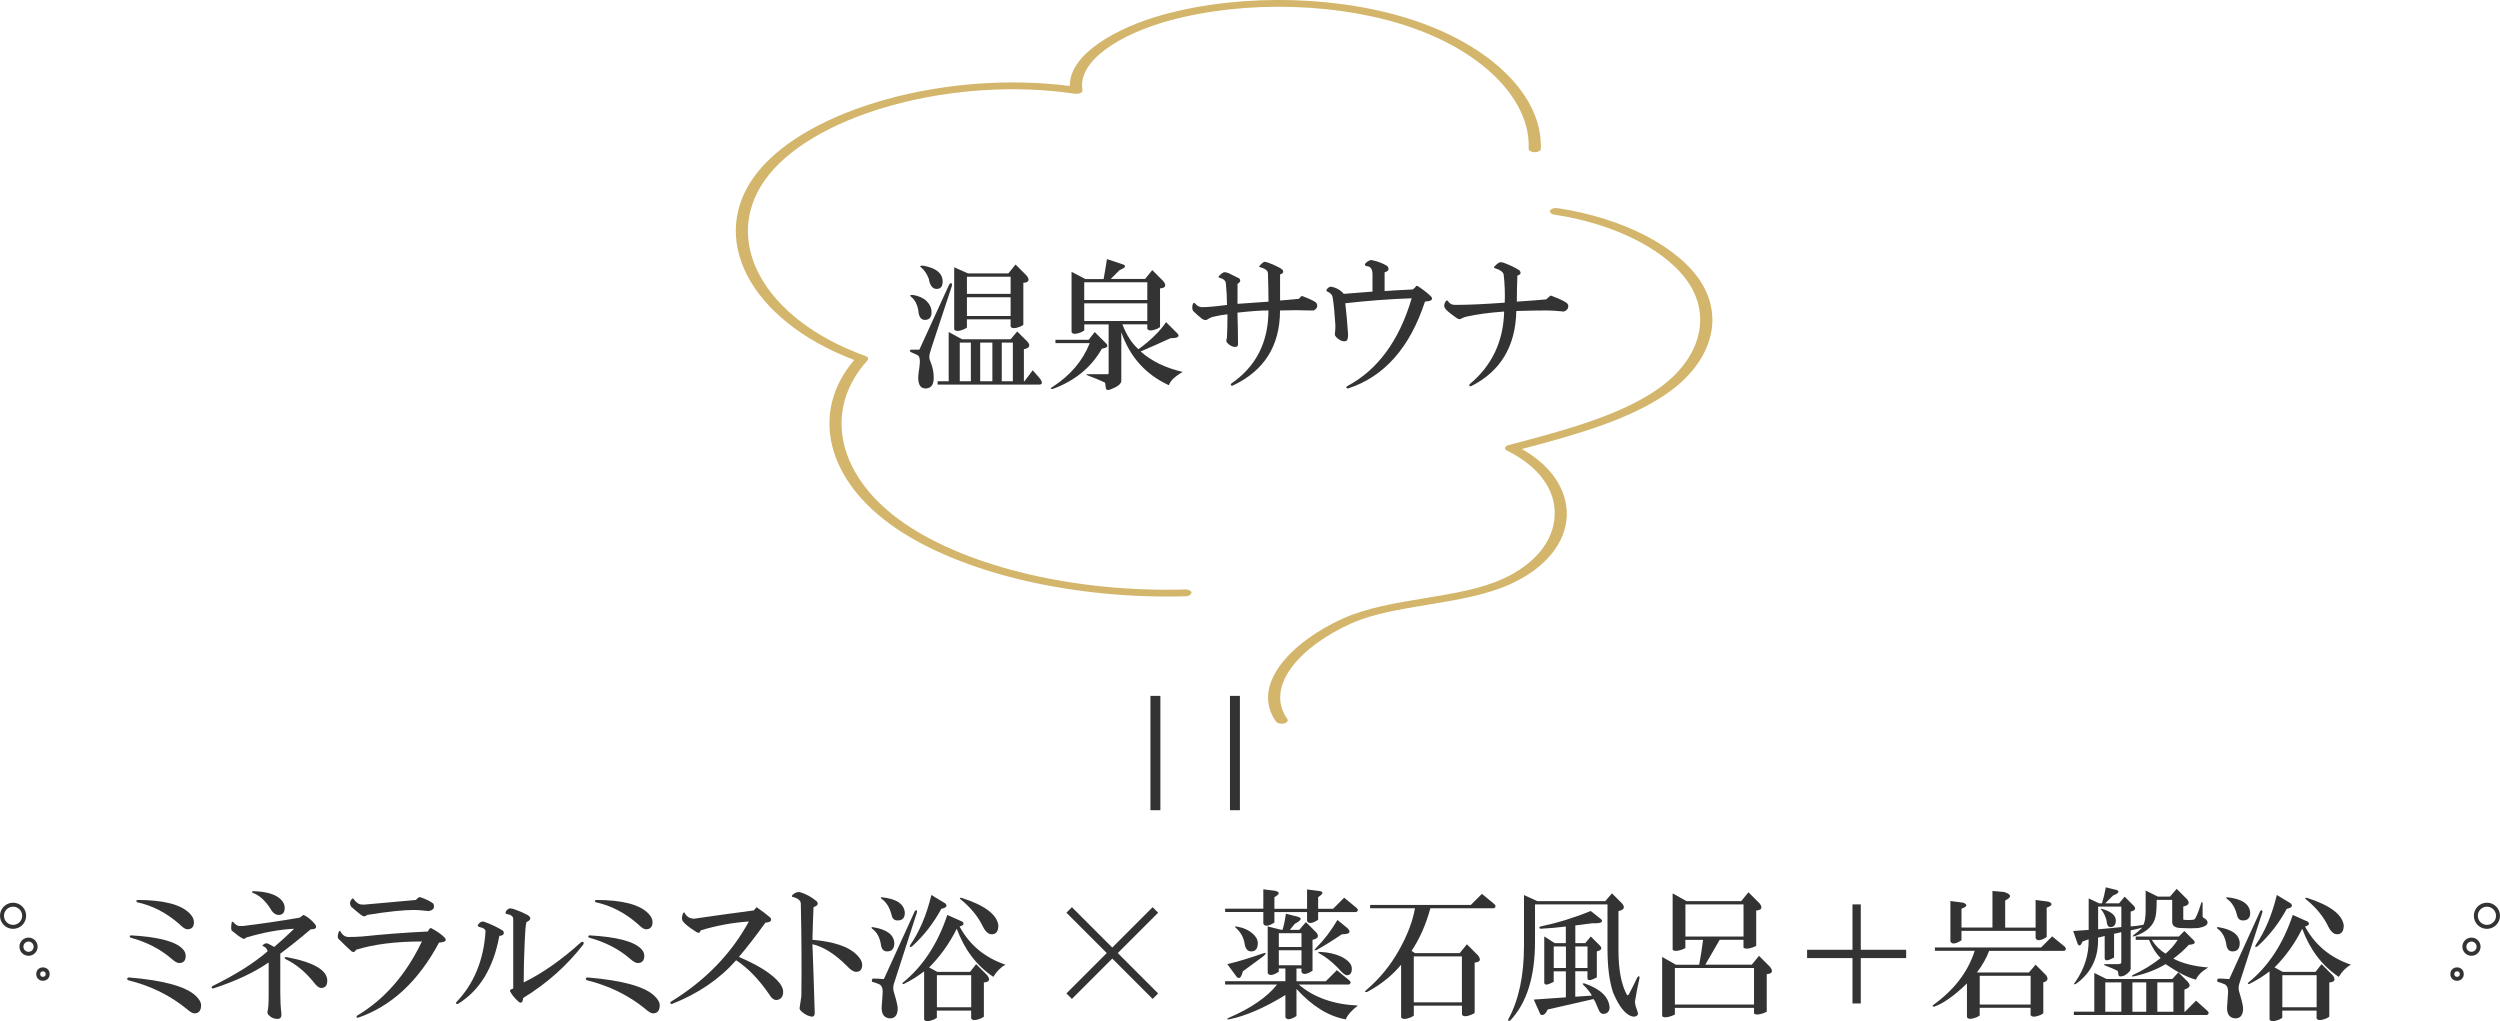 <?xml version="1.0" encoding="UTF-8"?>
<svg xmlns="http://www.w3.org/2000/svg" id="_レイヤー_2" data-name="レイヤー 2" viewBox="0 0 502.96 205.43">
  <defs>
    <style>
      .cls-1 {
        fill: #d3b66b;
      }

      .cls-1, .cls-2 {
        stroke-width: 0px;
      }

      .cls-3 {
        stroke-miterlimit: 10;
        stroke-width: 2px;
      }

      .cls-3, .cls-4 {
        stroke: #333;
      }

      .cls-3, .cls-2 {
        fill: #333;
      }

      .cls-4 {
        fill: none;
        stroke-linecap: round;
        stroke-linejoin: round;
        stroke-width: .8px;
      }
    </style>
  </defs>
  <g id="_レイヤー_1-2" data-name="レイヤー 1">
    <g>
      <line class="cls-3" x1="248.45" y1="140" x2="248.45" y2="163"></line>
      <line class="cls-3" x1="232.45" y1="140" x2="232.45" y2="163"></line>
    </g>
    <g>
      <path class="cls-2" d="M190.97,57.23c.37-.45.56-.37.56.22l-4.12,12.47c-.3.89-.45,1.52-.45,1.89,0,.3.11.71.33,1.22.37.89.56,1.89.56,3.01,0,1.41-.56,2.11-1.67,2.11-.97,0-1.45-.74-1.45-2.23,0-.37.07-1,.22-1.89.22-1.48.11-2.34-.33-2.56-.59-.3-1-.48-1.22-.56-.45-.22-.48-.41-.11-.56h1.67l6.01-13.13ZM186.41,60.57c.67.67,1,1.41,1,2.23,0,1.04-.45,1.56-1.33,1.56-.82,0-1.26-.67-1.34-2-.22-1.11-.63-1.93-1.22-2.45-.59-.45-.52-.63.22-.56,1.19.22,2.08.63,2.67,1.22ZM189.64,56.68c0,.97-.41,1.45-1.22,1.45-.45,0-.82-.22-1.11-.67-.22-.37-.37-.82-.44-1.34-.37-.96-.85-1.71-1.45-2.23-.45-.3-.37-.45.22-.45,2.67.45,4.01,1.52,4.01,3.23ZM206.77,68.81c.59.74.33,1.22-.78,1.45v6.46h.11l1.67-2.23,1.45,1.67c.59.82.52,1.22-.22,1.22h-20.37v-.67h2.23v-9.91l2.67,1.45h9.79l1.33-1.56,2.12,2.11ZM206.55,55.45c.67.89.45,1.37-.67,1.45v8.46l-.56.33c-1.11.44-1.78.44-2,0v-1.45h-8.79v1.67l-.56.33c-1.11.45-1.78.45-2,0v-12.46l2.78,1.22h8.12l1.45-1.78,2.23,2.23ZM193.09,76.71h2.23v-7.79h-2.23v7.79ZM194.53,59.12h8.79v-3.45h-8.79v3.45ZM194.53,63.58h8.79v-3.78h-8.79v3.78ZM197.2,76.71h2.45v-7.79h-2.45v7.79ZM201.54,76.71h2.23v-7.79h-2.23v7.79Z"></path>
      <path class="cls-2" d="M222.58,69.14c.45.52.15.85-.89,1-2.15,3.78-5.45,6.49-9.91,8.12-.52,0-.52-.15,0-.44,3.56-2.3,6.05-5.23,7.46-8.79h-6.9v-.67h6.68l1.22-1.56,2.34,2.34ZM226.03,53.23c.59.3.33.67-.78,1.11-.59.59-1.19,1.19-1.78,1.78h6.9l1.45-1.78,2.23,2.23c.67.89.45,1.37-.67,1.45v7.79l-.56.33c-1.11.45-1.78.45-2,0v-.89h-5.01c.82,2.15,1.89,3.82,3.23,5.01,2.45-1.78,4.3-3.6,5.56-5.45l2.34,2.34c.45.59-.04.89-1.45.89-1.93.89-3.93,1.78-6.01,2.67,2.15,1.93,4.97,3.3,8.46,4.12-1.56.89-2.49,1.78-2.78,2.67-4.67-2.15-7.87-5.71-9.57-10.68v9.79c0,.59-.67,1.15-2,1.67-.67.3-1.04.22-1.11-.22l-.11-.78c0-.15-.04-.26-.11-.33-1.11-.52-2.19-.96-3.23-1.34-.59-.22-.63-.33-.11-.33h3.9c.15,0,.22-.07.22-.22v-9.79h-4.9v1.22l-.56.33c-1.11.45-1.78.45-2,0v-12.13l2.78,1.45h3.67c.22-1.19.44-2.52.67-4.01l3.34,1.11ZM218.13,60.35h12.69v-3.56h-12.69v3.56ZM218.13,64.58h12.69v-3.56h-12.69v3.56Z"></path>
      <path class="cls-2" d="M255.86,53.11c1.04.45,1.74.82,2.11,1.11.37.45.22.78-.44,1v5.23c1.04-.07,2.3-.18,3.78-.33.37-.45.59-.63.67-.56,1.78.67,2.74,1.15,2.89,1.45.3.59.11,1.08-.56,1.45h-1c-1.49-.07-3.41-.07-5.79,0,0,7.12-3.19,12.17-9.57,15.14-.37,0-.45-.15-.22-.45,4.97-3.41,7.46-8.31,7.46-14.69-1.56,0-3.64.15-6.23.44.07,2.38.11,4.49.11,6.34,0,.37-.19.56-.56.56-.59,0-1.15-.3-1.67-.89-.15-.15-.15-.48,0-1,.07-1.19.11-2.74.11-4.67-.82.07-1.71.22-2.67.45-.44.07-.89.26-1.33.56-.3.22-.67.19-1.11-.11-.59-.45-1.19-.96-1.78-1.56-.22-.3-.26-.74-.11-1.34.15-.37.33-.41.56-.11.3.37.71.59,1.22.67,1.11,0,2.82-.15,5.12-.45,0-1.41-.08-2.82-.22-4.23,0-.59-.41-1-1.22-1.22-.3-.07-.33-.22-.11-.44.37-.37.67-.59.89-.67.22-.07.59,0,1.11.22.59.3,1.26.63,2,1,.37.37.26.74-.33,1.11v4.01c2.08-.15,4.15-.3,6.23-.44,0-1.41-.04-3.3-.11-5.68,0-.52-.48-.93-1.45-1.22-.3,0-.37-.11-.22-.33.52-.59.89-.85,1.11-.78.37.07.82.22,1.34.45Z"></path>
      <path class="cls-2" d="M279.12,53.56c.45.59.26,1-.56,1.22v3.78c.82-.07,2.71-.18,5.68-.33.29-.22.52-.45.67-.67.07-.07.18-.07.33,0,1.34.89,2.26,1.63,2.78,2.23.29.52-.15.82-1.34.89-3.04,9.28-8.2,15.1-15.47,17.47-.37,0-.45-.15-.22-.44,6.16-3.26,10.5-9.16,13.02-17.7-4.3.15-8.76.48-13.36,1,.22,1.93.41,4.01.56,6.23,0,.74-.11,1.19-.33,1.34-.3.15-.71.11-1.22-.11-.74-.45-1.11-.85-1.11-1.22.07-.59.11-1.19.11-1.78-.15-2.45-.33-4.34-.56-5.68-.07-.45-.41-.82-1-1.11-.3-.07-.33-.26-.11-.56.29-.3.56-.45.78-.45,1.11.22,1.96.71,2.56,1.45,1.93-.15,3.86-.3,5.79-.45v-3.45c0-1.11-.41-1.67-1.22-1.67-.37-.15-.41-.37-.11-.67.45-.37.82-.56,1.11-.56,1.19.22,2.26.63,3.23,1.22Z"></path>
      <path class="cls-2" d="M305.72,54.45c.37.45.22.78-.45,1-.07,1.93-.11,3.67-.11,5.23,2.37-.15,4.34-.3,5.9-.45l.89-.78c1.41.52,2.41.97,3.01,1.34.37.22.56.48.56.78,0,.52-.3.89-.89,1.11-1.41-.15-2.6-.22-3.56-.22-1.56,0-3.56.04-6.01.11-.15,7.12-3.19,12.17-9.13,15.14-.37,0-.45-.15-.22-.45,4.45-3.71,6.75-8.57,6.9-14.58-3.04.22-5.53.56-7.46,1-.37.07-.71.19-1,.33-.37.3-.78.26-1.22-.11-1.26-.89-2-1.52-2.23-1.89-.22-.37-.19-.82.11-1.34.22-.3.41-.3.56,0,.3.44.74.67,1.34.67,2.67,0,6.01-.15,10.02-.45.07-1.93,0-3.82-.22-5.68-.15-.52-.71-.93-1.67-1.22-.37-.07-.37-.26,0-.56.22-.22.45-.41.67-.56.29-.15.63-.15,1,0,1.26.45,2.34.97,3.23,1.56Z"></path>
    </g>
    <g>
      <path class="cls-2" d="M39.13,203.88c-.37,0-.89-.3-1.56-.89-3.34-2.74-7.27-4.67-11.8-5.79-.3-.22-.26-.41.11-.56,7.12.59,11.65,1.86,13.58,3.78.67.67,1,1.26,1,1.78,0,1.11-.45,1.67-1.34,1.67ZM36.69,190.85c.45.44.67.93.67,1.45,0,.96-.44,1.45-1.33,1.45-.37,0-.89-.3-1.56-.89-2.23-1.93-4.97-3.34-8.24-4.23-.22-.22-.19-.37.11-.45,5.42.3,8.87,1.19,10.35,2.67ZM37.69,186.96c-.37,0-.89-.33-1.56-1-2.6-2.3-5.45-3.78-8.57-4.45-.22-.22-.19-.37.11-.45,5.19,0,8.68.89,10.46,2.67.59.59.89,1.19.89,1.78,0,.96-.45,1.45-1.34,1.45Z"></path>
      <path class="cls-2" d="M63.4,185.96c.45.67.15,1-.89,1-2.08,1.78-4.12,3.41-6.12,4.9v7.9c0,1.56.07,2.93.22,4.12.07.74-.19,1.11-.78,1.11-.67,0-1.22-.22-1.67-.67-.3-.22-.41-.52-.33-.89.15-.52.22-1.56.22-3.12v-6.68c-2.89,2-6.6,3.75-11.13,5.23-.37,0-.45-.15-.22-.45,4.67-2.3,8.38-4.64,11.13-7.01-.07-.44-.33-.78-.78-1-.3-.07-.33-.18-.11-.33.37-.3.71-.37,1-.22.59.3,1,.52,1.22.67,1.48-1.26,2.82-2.49,4.01-3.67-2.97.15-6.2.74-9.68,1.78-.22.3-.48.33-.78.11-.45-.22-1.11-.7-2-1.45-.22-.07-.26-.63-.11-1.67.15-.22.26-.26.33-.11.45.52.85.78,1.22.78h.78c3.63-.44,7.42-1,11.35-1.67l.78-.56c.82.37,1.59,1,2.34,1.89ZM56.5,180.95c.52.52.78,1.08.78,1.67,0,.97-.41,1.45-1.22,1.45-.67,0-1.26-.48-1.78-1.45-1.04-1.56-2.19-2.56-3.45-3-.22-.15-.19-.26.11-.33,2.67.07,4.52.63,5.57,1.67ZM65.84,197.31c0,.96-.41,1.45-1.22,1.45-.45,0-.97-.41-1.56-1.22-1.71-2.08-3.56-3.6-5.56-4.56-.37-.22-.33-.37.11-.44,5.49,1.04,8.24,2.63,8.24,4.79Z"></path>
      <path class="cls-2" d="M89.55,188.74c.37.52-.04.82-1.22.89-4.16,7.79-9.61,12.84-16.36,15.14-.3-.08-.33-.22-.11-.45,5.49-3.26,9.83-8.24,13.02-14.91-5.27,0-9.68.56-13.25,1.67-.22.45-.52.56-.89.33-.67-.59-1.52-1.41-2.56-2.45-.3-.22-.3-.74,0-1.56.15-.15.26-.15.33,0,.37.74.93,1.11,1.67,1.11.89,0,1.82-.04,2.78-.11,4.23-.45,8.61-.78,13.13-1,.22-.52.45-.74.67-.67,1.26.67,2.19,1.34,2.78,2ZM87.21,181.84c.3.82-.04,1.3-1,1.45-1.33-.15-2.3-.22-2.89-.22-2.15,0-5.31.33-9.46,1-.37.37-.78.37-1.22,0-.67-.52-1.34-1.07-2-1.67-.3-.45-.3-.89,0-1.34.22-.37.41-.41.56-.11.45.59.89.93,1.34,1,.37.07.78.07,1.22,0,3.19-.3,6.49-.59,9.91-.89.37-.44.67-.63.89-.56,1.26.44,2.15.89,2.67,1.34Z"></path>
      <path class="cls-2" d="M101.24,187.29c.3.59.04.93-.78,1-1.19,6.46-3.97,11.02-8.35,13.69-.3.07-.41-.04-.33-.33,3.56-3.71,5.53-8.46,5.9-14.25,0-.45-.41-.74-1.22-.89-.37-.15-.45-.33-.22-.56.37-.52.82-.67,1.34-.44,1.41.52,2.63,1.11,3.67,1.78ZM106.13,184.07c.82.52.74,1-.22,1.45-.15.59-.26,1.78-.33,3.56-.15,3.12-.22,5.97-.22,8.57,3.78-1.85,7.64-4.56,11.57-8.12.45-.15.59,0,.45.45-3.34,4.3-7.38,7.9-12.13,10.8-.08.89-.37,1.15-.89.78-.82-.74-1.37-1.41-1.67-2-.22-.3-.04-.52.56-.67v-14.02c0-.52-.45-.85-1.34-1-.22,0-.26-.18-.11-.56.3-.37.56-.56.78-.56.3,0,.63.07,1,.22.89.3,1.74.67,2.56,1.11Z"></path>
      <path class="cls-2" d="M131.4,203.88c-.37,0-.89-.3-1.56-.89-3.34-2.74-7.27-4.67-11.8-5.79-.3-.22-.26-.41.11-.56,7.12.59,11.65,1.86,13.58,3.78.67.67,1,1.26,1,1.78,0,1.11-.45,1.67-1.34,1.67ZM128.95,190.85c.45.44.67.93.67,1.45,0,.96-.45,1.45-1.34,1.45-.37,0-.89-.3-1.56-.89-2.23-1.93-4.97-3.34-8.24-4.23-.22-.22-.19-.37.11-.45,5.41.3,8.87,1.19,10.35,2.67ZM129.95,186.96c-.37,0-.89-.33-1.56-1-2.6-2.3-5.45-3.78-8.57-4.45-.22-.22-.19-.37.11-.45,5.19,0,8.68.89,10.46,2.67.59.59.89,1.19.89,1.78,0,.96-.45,1.45-1.34,1.45Z"></path>
      <path class="cls-2" d="M152.21,182.51c1.19.82,2.11,1.52,2.78,2.11.37.59.04.93-1,1-1.86,2.6-3.64,4.9-5.34,6.9,3.49,1.48,6.01,3,7.57,4.56.89.89,1.34,1.71,1.34,2.45,0,1.04-.48,1.6-1.45,1.67-.52-.07-.96-.45-1.33-1.11-2.08-3.04-4.3-5.34-6.68-6.9-3.34,3.78-7.64,6.72-12.91,8.79-.37,0-.45-.15-.22-.45,6.9-4.23,12.13-9.61,15.69-16.14-3.27.22-6.49.82-9.68,1.78-.15.52-.45.63-.89.33-1.41-.89-2.3-1.59-2.67-2.11-.3-.37-.3-.93,0-1.67.22-.22.33-.22.33,0,.22.37.52.67.89.89.37.15.7.22,1,.22,3.49-.52,7.49-1.07,12.02-1.67l.56-.67Z"></path>
      <path class="cls-2" d="M164.34,181.39c.37.45.15.82-.67,1.11-.08,1.71-.15,3.9-.22,6.57,4.3.37,7.27,1.37,8.9,3,.74.74,1.11,1.41,1.11,2,0,.96-.41,1.45-1.22,1.45-.52,0-1.15-.41-1.89-1.22-2.38-2.37-4.67-3.82-6.9-4.34.15,3.86.3,8.35.45,13.47.07.74-.11,1.11-.56,1.11-.52-.08-1-.26-1.45-.56-.82-.52-1.15-.97-1-1.34.07-.52.18-1.26.33-2.23.07-5.79.04-11.98-.11-18.59,0-.59-.48-1.04-1.45-1.34-.37,0-.45-.15-.22-.45.52-.45,1-.63,1.45-.56,1.26.37,2.41,1,3.45,1.89Z"></path>
      <path class="cls-2" d="M179.92,189.74c0,1.11-.48,1.67-1.45,1.67-.67,0-1.08-.41-1.22-1.22-.22-1.56-.82-2.67-1.78-3.34-.22-.22-.19-.33.11-.33,2.82.45,4.27,1.52,4.34,3.23ZM184.49,183.51l-4.67,14.47c-.15.59-.15,1.11,0,1.56.59,1.93.85,3.12.78,3.56-.07,1.19-.59,1.78-1.56,1.78-1.11-.07-1.67-.78-1.67-2.11.07-1.04.15-2.11.22-3.23,0-.82-.26-1.34-.78-1.56-.52-.22-.96-.37-1.33-.44-.15-.22-.11-.45.11-.67.74,0,1.48.04,2.23.11l6.23-13.69c.3-.3.45-.22.45.22ZM182.04,183.62c0,1.04-.48,1.56-1.45,1.56-.67,0-1.08-.37-1.22-1.11-.37-1.48-1.04-2.56-2-3.23-.22-.22-.22-.33,0-.33,2.97.3,4.53,1.34,4.67,3.12ZM193.61,185.4c.45.45.26.78-.56,1,2,3.71,5.08,6.27,9.24,7.68-.96.52-1.78,1.34-2.45,2.45-3.34-2.23-5.79-5.45-7.35-9.68-1.49,2.97-3.34,5.56-5.57,7.79l1.67.89h6.57l1.22-1.56,2.23,2.23c.67.89.45,1.37-.67,1.45v6.9l-.56.33c-1.11.45-1.78.45-2,0v-1.56h-6.9v1.45l-.56.33c-1.11.45-1.78.45-2,0v-9.68c-1.26.97-2.63,1.82-4.12,2.56-.3,0-.33-.11-.11-.33,4.01-3.26,6.97-7.79,8.9-13.58l3,1.34ZM190.16,181.73c.52.52.26.89-.78,1.11-1.56,2.89-3.53,5.42-5.9,7.57-.45.22-.56.11-.33-.33,1.85-2.67,3.26-6.01,4.23-10.02l2.78,1.67ZM188.49,202.65h6.9v-6.46h-6.9v6.46ZM200.85,186.18c0,1.19-.45,1.78-1.33,1.78-.67,0-1.26-.52-1.78-1.56-.96-2-2.45-3.82-4.45-5.45-.3-.22-.26-.33.11-.33,4.67,1.48,7.16,3.34,7.46,5.56Z"></path>
      <path class="cls-2" d="M215.65,182.51l8.12,8.12,8.12-8.12,1.11,1.11-8.12,8.12,8.12,8.12-1.11,1.11-8.12-8.12-8.12,8.12-1.11-1.11,8.12-8.12-8.12-8.12,1.11-1.11Z"></path>
      <path class="cls-2" d="M256.72,179.28c.82.22.7.63-.33,1.22v2.34h6.57v-3.9l2.56.33c.82.15.7.56-.33,1.22v2.34h3l2.23-2.23,2.56,2.11c.3.3.26.56-.11.78h-7.68v1.56l-.56.33c-.89.45-1.45.41-1.67-.11v-1.78h-6.57v2.11l-.56.33c-.89.45-1.45.41-1.67-.11v-2.34h-7.68v-.67h7.68v-3.9l2.56.33ZM261.28,184.51c.74.22.48.67-.78,1.34-.37.44-.71.85-1,1.22h1.89l1.34-1.56,2.11,2.11c.59.74.33,1.22-.78,1.45v6.23l-.56.33c-.89.45-1.45.41-1.67-.11v-.67h-1v2.56h5.9l2.23-2.23,2.56,2.11c.3.3.26.56-.11.78h-10.13c3.04,2.6,7.01,4.01,11.91,4.23-1.26.96-2.08,1.89-2.45,2.78-3.41-.59-6.72-2.63-9.91-6.12v5.45l-.56.33c-.89.44-1.45.41-1.67-.11v-4.45c-4.23,2.6-8.01,4.23-11.35,4.9-.52,0-.52-.11,0-.33,4.45-1.93,7.68-4.15,9.68-6.68h-10.46v-.67h12.13v-2.56h-1.33v.67l-.56.33c-.89.44-1.45.41-1.67-.11v-9.35l2.67.67h.33c.3-1.04.52-2.11.67-3.23l2.56.67ZM246.92,193.97c2.15-.52,4.49-1.22,7.01-2.11.82-.3.93-.15.33.45-1.41,1.04-2.82,2.08-4.23,3.12-.3,1.26-.71,1.63-1.22,1.11l-1.89-2.56ZM253.05,189.74c0,1.11-.45,1.67-1.34,1.67-.74,0-1.19-.56-1.33-1.67-.22-1.19-.78-2.19-1.67-3-.37-.3-.33-.41.11-.33,1.34.22,2.41.71,3.23,1.45.67.59,1,1.22,1,1.89ZM257.28,190.52h4.56v-2.78h-4.56v2.78ZM257.28,194.19h4.56v-3.01h-4.56v3.01ZM270.85,186.51c1.11.97.82,1.45-.89,1.45-1.86,1.26-3.53,2.3-5.01,3.12-.59.22-.63.08-.11-.44,1.56-1.56,2.97-3.41,4.23-5.56l1.78,1.45ZM269.74,192.41c1.48.74,2.23,1.56,2.23,2.45s-.33,1.34-1,1.34c-.37,0-1-.52-1.89-1.56-1.26-1.26-2.45-2.19-3.56-2.78-.52-.3-.41-.41.33-.33,1.41.07,2.71.37,3.9.89Z"></path>
      <path class="cls-2" d="M300.68,181.95c.3.3.26.56-.11.78h-12.8c-.89,3.27-2.15,6.12-3.78,8.57l.67.45h9.01l1.45-1.78,2.23,2.23c.67.89.45,1.37-.67,1.45v10.13l-.56.33c-1.11.45-1.78.45-2,0v-1.78h-9.68v2l-.56.33c-1.11.44-1.78.44-2,0v-10.57c-1.78,2.15-4.04,3.97-6.79,5.45-.59.15-.63,0-.11-.45,2.6-2.23,4.75-4.86,6.46-7.9,1.71-3.04,2.78-5.86,3.23-8.46h-9.02v-.67h20.26l2.23-2.23,2.56,2.11ZM284.43,201.65h9.68v-9.24h-9.68v9.24Z"></path>
      <path class="cls-2" d="M326.39,181.84c.59.74.33,1.22-.78,1.45v7.9c0,3.86.56,6.83,1.67,8.9.15.22.29.19.45-.11.52-.96,1.07-2.08,1.67-3.34.3-.37.45-.33.45.11-.37,1.63-.67,3.15-.89,4.56-.07.15-.04.52.11,1.11.37.96.52,1.52.45,1.67-.15.3-.45.45-.89.45-1.48-.22-2.86-1.86-4.12-4.9-.74-2.23-1.11-5.16-1.11-8.79v-8.9h-14.58v7.46c0,7.12-1.67,12.43-5.01,15.92-.37.15-.48.04-.33-.33,2.08-3.86,3.12-8.75,3.12-14.69v-10.24l2.67,1.22h13.69l1.34-1.56,2.11,2.11ZM322.16,184.96c.45.59-.15.85-1.78.78l-3.45.44v3.56h2l1.11-1.34,1.78,1.78c.59.59.41,1-.56,1.22v5.23l-.44.22c-.89.45-1.37.45-1.45,0v-1.45h-2.45v5.12l3.34-.22c-.3-.59-.85-1.3-1.67-2.11-.3-.3-.22-.41.22-.33,3.19,1.11,4.86,2.71,5.01,4.79,0,.82-.41,1.26-1.22,1.34-.45,0-.78-.3-1-.89-.44-1.11-.78-1.82-1-2.11l-9.24,2.11c-.44.96-.93,1.3-1.45,1l-1.34-3,6.46-.45v-5.23h-2.45v2.11l-.45.22c-.89.44-1.37.44-1.45,0v-9.35l2.11,1.34h2.23v-3.34c-1.71.22-3.41.37-5.12.45-.3-.15-.3-.3,0-.45,3.49-.74,6.86-1.78,10.13-3.12l2.11,1.67ZM312.59,194.75h2.45v-4.34h-2.45v4.34ZM316.93,194.75h2.45v-4.34h-2.45v4.34Z"></path>
      <path class="cls-2" d="M353.99,181.73c.67.89.45,1.37-.67,1.45v7.12l-.78.33c-.89.3-1.49.3-1.78,0v-1.56h-4.79l-2.89,5.01h9.35l1.45-1.78,2.23,2.23c.67.89.45,1.37-.67,1.45v7.57l-.78.33c-.89.3-1.49.3-1.78,0v-1.11h-15.92v1.34l-.78.33c-.89.3-1.48.3-1.78,0v-11.91l2.78,1.56h4.67c.3-1.56.56-3.23.78-5.01h-3.56v1.67l-.78.33c-.89.3-1.49.3-1.78,0v-11.35l2.78,1.56h11.02l1.45-1.78,2.23,2.23ZM336.96,202.1h15.92v-7.35h-15.92v7.35ZM339.08,188.41h11.69v-6.46h-11.69v6.46Z"></path>
      <path class="cls-2" d="M374.36,181.95v9.13h9.13v1.67h-9.13v9.13h-1.67v-9.13h-9.13v-1.67h9.13v-9.13h1.67Z"></path>
      <path class="cls-2" d="M415.43,190.52c.3.3.26.56-.11.78h-15.14c-.52,1.41-1.33,2.86-2.45,4.34h10.46l1.34-1.56,2.11,2.11c.52.74.33,1.22-.56,1.45v6.23l-.56.33c-1.11.45-1.78.45-2,0v-1.45h-10.24v1.56l-.56.33c-1.11.44-1.78.44-2,0v-6.79c-2.52,2.45-4.71,4.01-6.57,4.67-.37,0-.45-.11-.22-.33,4.23-3.04,7.01-6.68,8.35-10.91h-8.01v-.67h21.37l2.23-2.23,2.56,2.11ZM403.3,179.5c1.41.45,1.45,1,.11,1.67v5.45h6.12v-5.56l2.56.33c.96.37.85.78-.33,1.22v5.9l-.56.33c-.89.45-1.45.41-1.67-.11v-1.45h-14.91v1.89l-.56.33c-.89.45-1.45.41-1.67-.11v-8.12l2.56.33c.96.37.85.78-.33,1.22v3.78h6.23v-7.35l2.45.22ZM398.29,202.1h10.24v-5.79h-10.24v5.79Z"></path>
      <path class="cls-2" d="M425.89,179.06c.59.3.33.67-.78,1.11-.59.59-1.11,1.11-1.56,1.56h2.78l1.11-1.34,1.78,1.78c.59.59.41,1-.56,1.22v3c.89-.07,1.74-.18,2.56-.33.29-.52.45-1.52.45-3v-3.9l2.45,1.22h2.45l1.34-1.56,2.11,2.11c.59.74.33,1.22-.78,1.45v2.56c0,.07.04.11.11.11.67.07,1.26.07,1.78,0,.3,0,.52-.18.67-.56.37-.74.7-1.63,1-2.67.15-.45.26-.48.33-.11v2.56c0,.15.04.26.11.33.59.3.89.63.89,1,0,.52-.63.89-1.89,1.11-1.11.07-2.23.07-3.34,0-1.26,0-1.89-.41-1.89-1.22v-4.45h-3.12c0,1.56-.08,2.67-.22,3.34-.37,1.78-1.71,3.08-4.01,3.9-.67.22-.78.15-.33-.22.59-.45,1.15-.93,1.67-1.45-.74.22-1.52.41-2.34.56v7.68c0,.45-.44.93-1.33,1.45-.67.22-1.04.19-1.11-.11l-.11-.67c0-.07-.04-.15-.11-.22-.59-.3-1.37-.63-2.34-1-.59-.22-.52-.33.22-.33h2.11c.52,0,.78-.11.78-.33v-6.12c-.45.15-.93.26-1.45.33v4.79l-.44.22c-.89.45-1.37.45-1.45,0v-4.56c-.52.15-.96.26-1.34.33.15,3.93-1.3,7.01-4.34,9.24-.59.3-.67.19-.22-.33,1.85-2.67,2.74-5.53,2.67-8.57-.37.15-.78.3-1.22.44-.37.89-.71,1.04-1,.45l-.89-2.56c1.19-.07,2.23-.15,3.12-.22v-6.34l2.11,1h.56c.3-.96.56-2.04.78-3.23l2.23.56ZM440.14,197.53c.67.67.45,1.19-.67,1.56v4.45h.11l2.23-2.23,2.34,2.11c.3.3.26.56-.11.78h-26.82v-.67h4.12v-7.79l2.45,1.22h13.24l1.22-1.34,1.89,1.89ZM422.11,186.96c1.78-.15,3.34-.3,4.67-.45v-4.12h-4.67v4.56ZM425.67,185.18c0,.89-.37,1.34-1.11,1.34-.45,0-.71-.48-.78-1.45-.22-.74-.52-1.37-.89-1.89-.45-.37-.33-.45.33-.22,1.63.52,2.45,1.26,2.45,2.23ZM423.55,203.54h3.23v-5.9h-3.23v5.9ZM441.36,189.19c.45.52.11.82-1,.89-.96,1.04-2,1.97-3.12,2.78,1.85.97,4.19,1.56,7.01,1.78-1.34.82-2.15,1.63-2.45,2.45-1.56-.37-3.6-1.41-6.12-3.12-1.86,1.11-3.97,1.93-6.34,2.45-.59.08-.63-.04-.11-.33,1.93-.89,3.75-2,5.45-3.34-.97-.96-1.74-2.19-2.34-3.67h-2.67v-.67h8.68l1.11-1.11,1.89,1.89ZM429.01,203.54h2.78v-5.9h-2.78v5.9ZM435.68,191.86c.96-.82,1.78-1.74,2.45-2.78h-5.23c.74,1.19,1.67,2.11,2.78,2.78ZM434.02,203.54h3.23v-5.9h-3.23v5.9Z"></path>
      <path class="cls-2" d="M450.6,189.74c0,1.11-.48,1.67-1.45,1.67-.67,0-1.08-.41-1.22-1.22-.22-1.56-.82-2.67-1.78-3.34-.22-.22-.19-.33.11-.33,2.82.45,4.27,1.52,4.34,3.23ZM455.16,183.51l-4.67,14.47c-.15.59-.15,1.11,0,1.56.59,1.93.85,3.12.78,3.56-.07,1.19-.59,1.78-1.56,1.78-1.11-.07-1.67-.78-1.67-2.11.07-1.04.15-2.11.22-3.23,0-.82-.26-1.34-.78-1.56-.52-.22-.96-.37-1.33-.44-.15-.22-.11-.45.11-.67.74,0,1.48.04,2.23.11l6.23-13.69c.3-.3.45-.22.45.22ZM452.71,183.62c0,1.04-.48,1.56-1.45,1.56-.67,0-1.08-.37-1.22-1.11-.37-1.48-1.04-2.56-2-3.23-.22-.22-.22-.33,0-.33,2.97.3,4.53,1.34,4.67,3.12ZM464.29,185.4c.45.45.26.78-.56,1,2,3.71,5.08,6.27,9.24,7.68-.96.52-1.78,1.34-2.45,2.45-3.34-2.23-5.79-5.45-7.35-9.68-1.49,2.97-3.34,5.56-5.57,7.79l1.67.89h6.57l1.22-1.56,2.23,2.23c.67.89.45,1.37-.67,1.45v6.9l-.56.33c-1.11.45-1.78.45-2,0v-1.56h-6.9v1.45l-.56.33c-1.11.45-1.78.45-2,0v-9.68c-1.26.97-2.63,1.82-4.12,2.56-.3,0-.33-.11-.11-.33,4.01-3.26,6.97-7.79,8.9-13.58l3,1.34ZM460.84,181.73c.52.52.26.89-.78,1.11-1.56,2.89-3.53,5.42-5.9,7.57-.45.22-.56.11-.33-.33,1.85-2.67,3.26-6.01,4.23-10.02l2.78,1.67ZM459.17,202.65h6.9v-6.46h-6.9v6.46ZM471.52,186.18c0,1.19-.45,1.78-1.33,1.78-.67,0-1.26-.52-1.78-1.56-.96-2-2.45-3.82-4.45-5.45-.3-.22-.26-.33.11-.33,4.67,1.48,7.16,3.34,7.46,5.56Z"></path>
    </g>
    <g>
      <path class="cls-1" d="M344.51,64.31c0,5.25-3.08,10.54-8.85,14.65-7.3,5.19-17.66,8.28-29.49,11.38,5.98,3.34,9.15,8.22,9.05,13.38-.21,5.61-4.39,10.65-11.46,13.84-4.79,2.16-10.71,3.14-16.45,4.09-5.76.95-11.2,1.85-15.61,3.84-9.89,4.47-17.42,12.48-12.71,19.17.25.36-.06.75-.69.89-.63.14-1.34-.03-1.59-.38-5.15-7.29,2.87-15.94,13.45-20.73,4.79-2.16,10.72-3.14,16.46-4.09,5.76-.95,11.19-1.85,15.6-3.84,6.51-2.93,10.35-7.6,10.55-12.8.27-5.17-3.29-9.95-9.56-13.04-.31-.15-.48-.37-.4-.61.06-.23.32-.42.69-.52,12.22-3.17,22.92-6.22,30.22-11.41,7.99-5.68,10.48-13.77,6.38-20.61-4.11-6.84-14.85-12.46-27.37-14.33-.66-.1-1.04-.48-.87-.83.17-.37.85-.58,1.5-.48,13.3,1.98,24.71,7.96,29.07,15.22,1.39,2.32,2.07,4.77,2.07,7.24Z"></path>
      <path class="cls-1" d="M310,29.26c0,.23,0,.47-.01.7-.02.38-.58.67-1.26.66-.67-.01-1.19-.31-1.19-.68v-.02c.41-9.49-8.63-19.08-23.12-24.23-14.48-5.16-33.8-5.76-49.23-1.53-9.42,2.58-18.46,7.89-17.42,13.97.07.23-.12.44-.43.59-.31.14-.72.19-1.11.14-23.91-3.57-51.54,3.77-61.59,16.36-10.05,12.58-1.33,28.92,19.46,36.4.53.19.71.58.43.88-9.17,10.1-6.04,23.64,7.61,32.92,12.87,8.75,34.44,13.8,56.29,13.17.68-.02,1.25.27,1.29.65-.07.34-.48.7-1.16.72-22.61.64-44.95-4.6-58.31-13.68-14.01-9.52-17.38-23.35-8.39-33.86-21.09-7.98-29.83-24.77-19.46-37.77,10.29-12.89,38.2-20.53,62.83-17.35v-.13c0-6.25,9.25-11.6,18.87-14.24,16.18-4.43,36.45-3.81,51.63,1.6,14.84,5.28,24.26,14.93,24.26,24.72Z"></path>
    </g>
    <g>
      <path class="cls-4" d="M2.63,182.01c-1.23,0-2.23,1-2.23,2.23s1,2.23,2.23,2.23,2.23-1,2.23-2.23-1-2.23-2.23-2.23Z"></path>
      <path class="cls-4" d="M5.74,189.03c-.79,0-1.43.64-1.43,1.43s.64,1.43,1.43,1.43,1.43-.64,1.43-1.43-.64-1.43-1.43-1.43Z"></path>
      <circle class="cls-4" cx="8.64" cy="195.97" r=".95"></circle>
    </g>
    <g>
      <path class="cls-4" d="M500.33,182.01c1.23,0,2.23,1,2.23,2.23s-1,2.23-2.23,2.23-2.23-1-2.23-2.23,1-2.23,2.23-2.23Z"></path>
      <circle class="cls-4" cx="497.22" cy="190.46" r="1.43"></circle>
      <circle class="cls-4" cx="494.32" cy="195.97" r=".95"></circle>
    </g>
  </g>
</svg>
